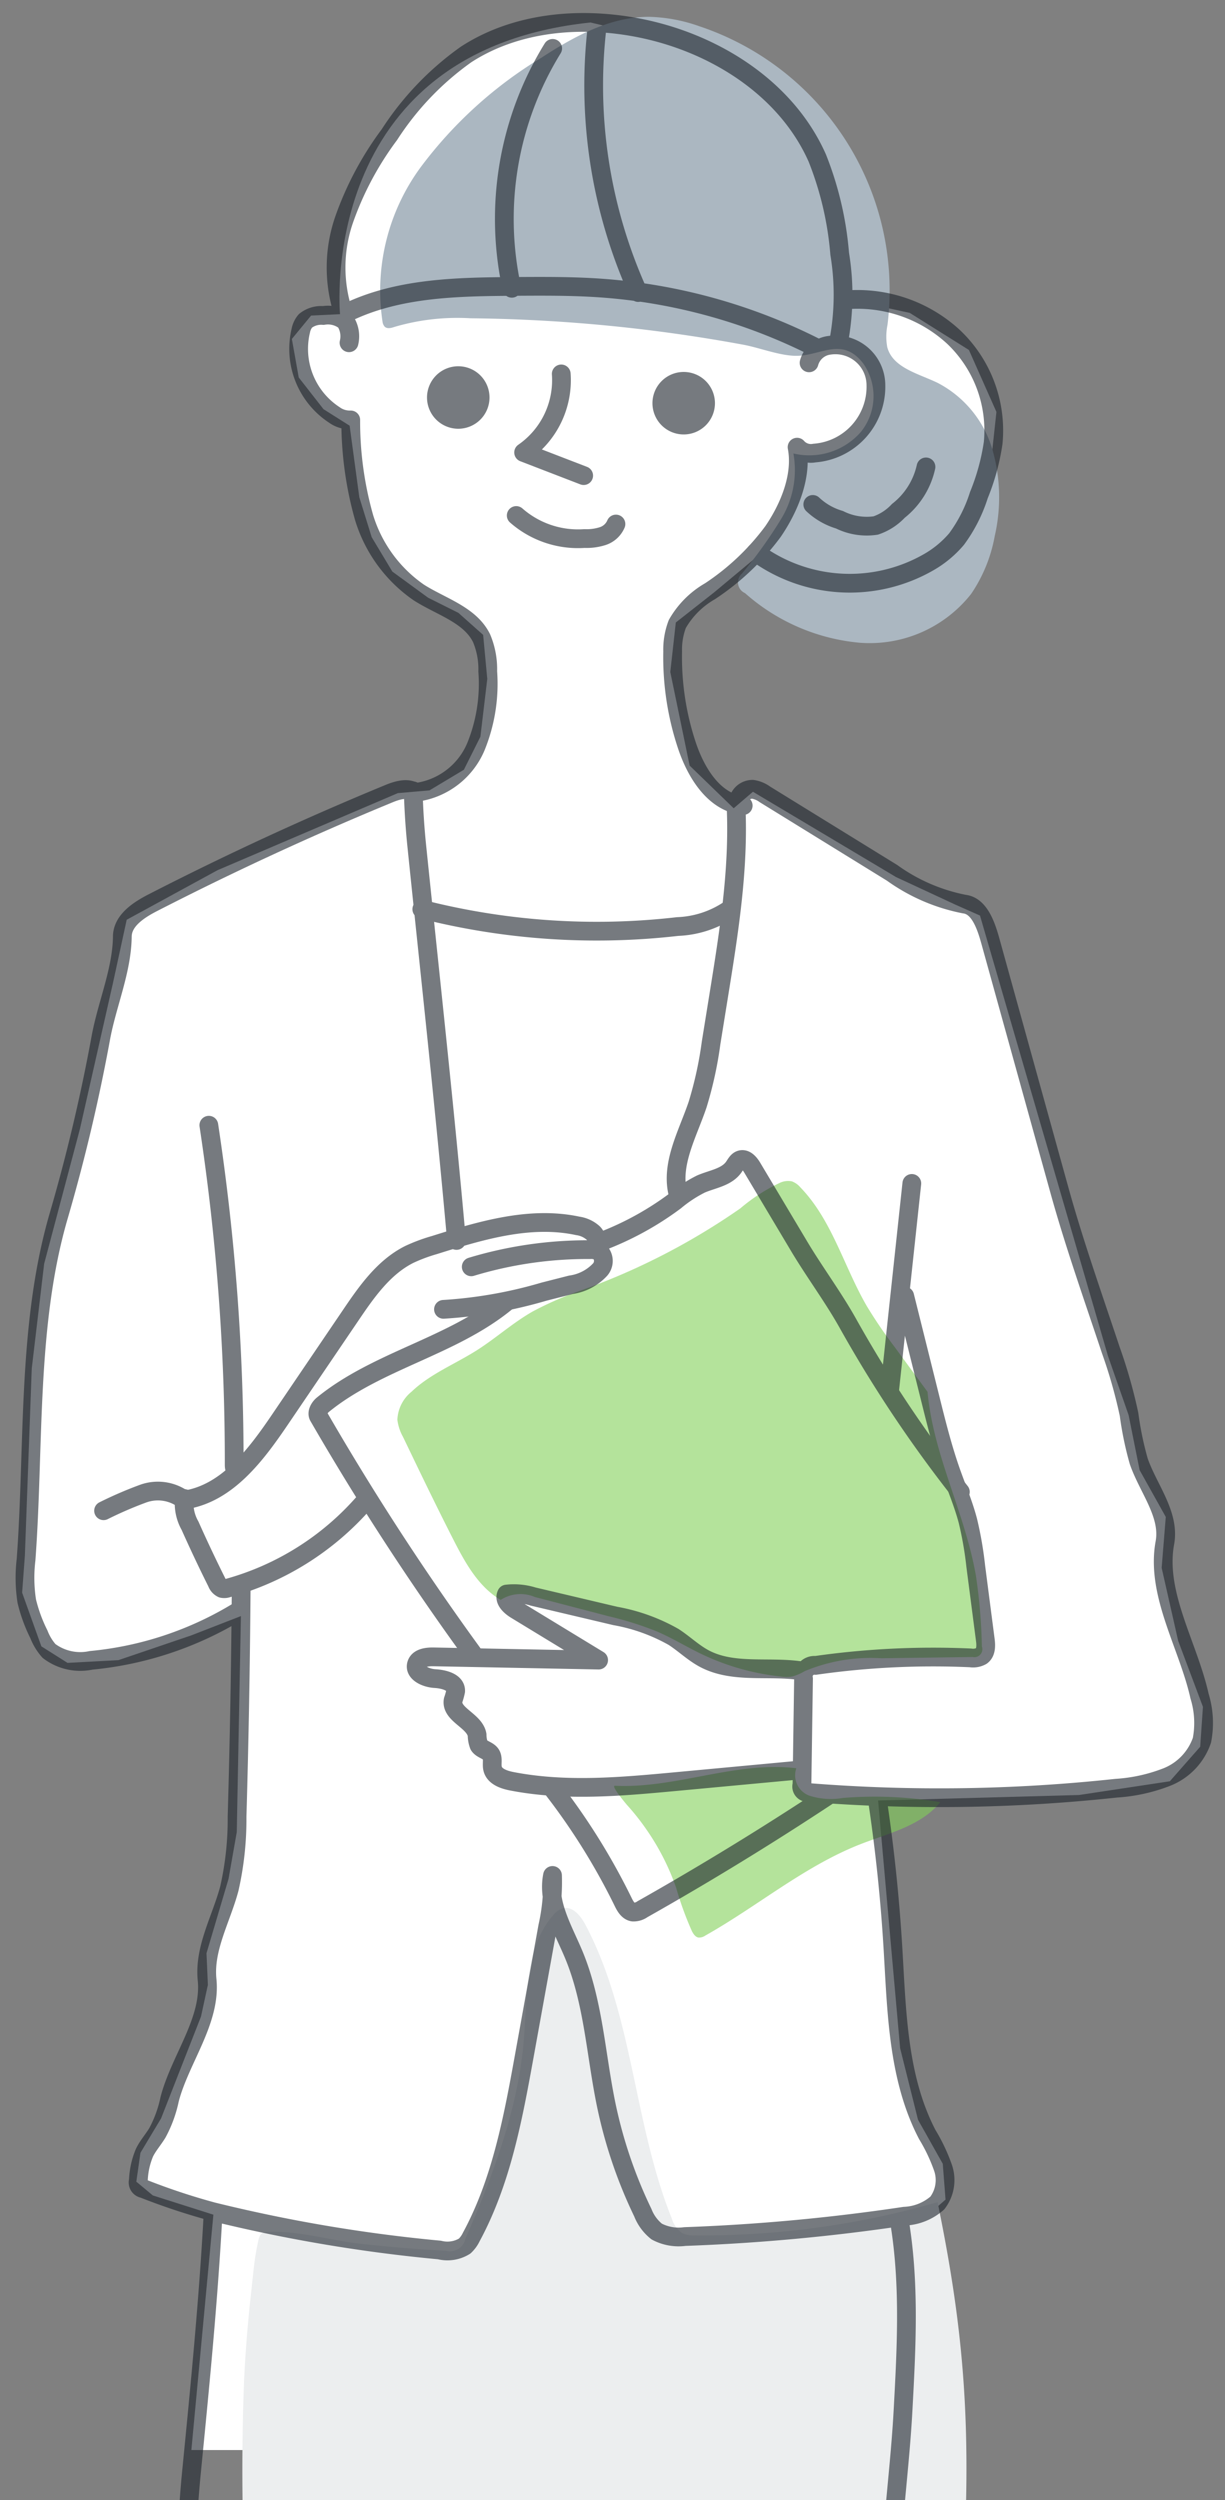 <svg xmlns="http://www.w3.org/2000/svg" width="98" height="200"><rect width="100%" height="100%" fill="#808080" stroke="none"/><defs><clipPath id="a"><path transform="translate(898 870)" fill="none" d="M0 0h98v200H0z"/></clipPath></defs><g transform="translate(-898 -870)" clip-path="url(#a)"><path d="M945.239 871.799l8.367 1.982 6.055 3.633 3.193 4.293 1.981 6.5.881 5.724 5.064 1.1 4.734 2.968 2.2 4.954-.44 4.073-1.872 5.505-2.312 2.312-5.394 2.092-3.964-.221-5.284-2.091-3.3 2.752-3.083 2.424-.441 3.963 1.547 7.486 3.523 3.413 1.541-1.321 11.449 6.826 4.734 2.2 1.982.88 10.238 35.23 1.652 4.734.881 4.4 2.091 3.743-.33 4.074 1.321 5.835 1.982 5.284-.22 3.193-2.427 2.76-7.267 1.1-16.073.44 1.762 19.817 1.431 5.724 1.981 3.523.221 2.863-1.762 1.541-1.871.33.55 8.587-.55 9.578h-56.7l1.761-18.827-4.844-1.541-1.321-1.1.33-2.312 1.651-2.753 3.193-8.146.551-2.532-.111-2.533 1.762-5.945.66-3.743.331-17.284-3.964 1.541-5.834 1.982-4.074.22-2.092-1.321-1.538-4.295.22-2.972.551-14.972.991-8.37 2.862-10.786 2.642-11.67 1.1-5.064 7.266-3.964 14.422-6.165 2.532-.22 2.754-1.651 1.321-2.643.55-4.623-.33-3.523-1.981-1.762-2.422-1.211-2.862-2.091-1.652-2.753-.99-3.192-.774-5.725-2.09-1.321-1.981-2.536-.551-3.083 1.541-1.872 2.312-.11s-1.981-21.023 20.037-23.335" fill="#fff"/><path d="M972.204 981.348l-2.641-3.6a37.253 37.253 0 01-2.208-3.244c-1.839-3.157-2.785-6.9-5.332-9.522a1.621 1.621 0 00-.673-.474 1.531 1.531 0 00-.973.124 14.119 14.119 0 00-3.147 2.035 54 54 0 01-13.033 6.667 26.658 26.658 0 00-3.573 1.579c-1.588.9-2.958 2.145-4.5 3.122-1.739 1.1-3.711 1.878-5.2 3.3a3.046 3.046 0 00-1.134 2.24 3.718 3.718 0 00.449 1.372c1.323 2.755 2.647 5.51 4.036 8.232.94 1.843 2 3.763 3.78 4.813a2.921 2.921 0 012.734-.232l5.922 1.544a26.875 26.875 0 013.829 1.206c1.209.519 2.335 1.211 3.52 1.784a19.465 19.465 0 006.444 1.83 2.883 2.883 0 00.893-.007 4.041 4.041 0 00.979-.427 13.707 13.707 0 016.127-1.031l7.31-.1a.637.637 0 00.737-.838 43.989 43.989 0 00-.472-5.635c-.874-5.067-3.408-9.617-3.874-14.738zm-20.105 39.694a25.619 25.619 0 001.256 3.451c.116.225.274.467.523.51a.871.871 0 00.549-.16c4.212-2.369 7.971-5.59 12.477-7.335 2.252-.872 4.8-1.458 6.32-3.337a31.536 31.536 0 00-7.785-.337 5.617 5.617 0 01-2.691-.182 1.734 1.734 0 01-1.043-2.193c-4.842-.59-9.642 1.641-14.514 1.4-.356-.017.964 1.533.972 1.541a19.071 19.071 0 011.6 2.03 19.275 19.275 0 012.336 4.612z" fill="#83d059" opacity=".6"/><path d="M920.479 1104.689a2.256 2.256 0 00.865 1.83 2.208 2.208 0 001.032.176c16.586.142 31.4-.025 47.979-.568a66.432 66.432 0 003.366-16.35c.363-3.983.926-7.973 1.2-11.964.913-13.244.231-21.177-1.914-31.644a67.857 67.857 0 01-19.388 2.662 2.2 2.2 0 01-1.026-.178 2.173 2.173 0 01-.857-1.195c-3.05-7.588-3.072-16.247-6.9-23.475-.376-.71-1.017-1.51-1.8-1.318a1.656 1.656 0 00-.812.587c-2.245 2.6-2.039 6.417-2.311 9.842-.442 5.572-2.459 10.893-4.689 16.019a1.241 1.241 0 01-1.524.949q-3.41-.185-6.806-.555c-2.276-.249-4.754-.982-7.028-.969-1.085.006-1.077.074-1.3 1.187-.238 1.176-.333 2.4-.466 3.594q-.4 3.526-.572 7.071a185.946 185.946 0 001.063 28.3c.55 5.343 1.217 10.671 1.888 15.999z" fill="#eceeef"/><path d="M935.636 895.462a17.856 17.856 0 00-6.052.683c-.268.093-.6.186-.808-.009a.744.744 0 01-.176-.413 16.667 16.667 0 013.08-12.382 34 34 0 019.656-8.739c2.614-1.699 5.5-3.273 8.616-3.256a12.9 12.9 0 013.978.748 22.286 22.286 0 0115.069 23.9 4.712 4.712 0 00-.017 1.782c.439 1.65 2.488 2.11 4.026 2.851a8.794 8.794 0 014.37 5.287 13.825 13.825 0 01.2 6.971 11.962 11.962 0 01-1.891 4.633 10.33 10.33 0 01-8.925 3.9 16 16 0 01-9.166-3.972.937.937 0 01-.236-1.563 36.07 36.07 0 003.151-4.4 7.511 7.511 0 00.961-5.207 5.477 5.477 0 005.379-1.7 4.555 4.555 0 00.207-5.5c-1.645-2.14-3.312-.673-5.234-.612-1.342.042-3.022-.639-4.354-.886q-2.119-.392-4.249-.712a127.166 127.166 0 00-17.585-1.404z" fill="#abb7c1"/><g opacity=".6" stroke="#1a2229" stroke-linecap="round" stroke-linejoin="round" stroke-width="1.5"><path d="M925.921 897.421a2.193 2.193 0 00-.3-1.728 2.2 2.2 0 00-1.754-.454 2.014 2.014 0 00-1.433.431 1.717 1.717 0 00-.367.765 6.313 6.313 0 002.68 6.759 2.106 2.106 0 001.313.4 28.2 28.2 0 001.064 7.8 11.283 11.283 0 004.373 6c1.775 1.139 4.1 1.771 5.03 3.664a6.37 6.37 0 01.492 2.651 13.332 13.332 0 01-.951 6.035 6.049 6.049 0 01-4.645 3.623m31.303-34.34a1.926 1.926 0 011.661-1.408 3.241 3.241 0 013.687 3.208 5.319 5.319 0 01-4.921 5.418 1.47 1.47 0 01-1.387-.472c.436 2.284-.612 4.828-1.924 6.748a19.879 19.879 0 01-5.037 4.775 7.033 7.033 0 00-2.62 2.623 5.724 5.724 0 00-.372 2.19 22.382 22.382 0 001.143 7.537c.735 2.2 2.187 4.562 4.5 4.8m-25.712 8.29a56.615 56.615 0 0020.469 1.386 7.909 7.909 0 004.053-1.3" fill="none"/><path d="M931.058 933.274q.06 2.229.289 4.448c1.08 10.5 2.239 21 3.173 31.514m22.365-34.708c.232 5.049-.575 10.081-1.38 15.071l-.618 3.832a30.611 30.611 0 01-1.079 4.936c-.8 2.37-2.2 4.791-1.554 7.206m4.812-30.991a1.17 1.17 0 011.143-1.441 2.24 2.24 0 01.981.407l10.182 6.282a14.706 14.706 0 005.788 2.5c1.242.147 1.769 1.859 2.1 3.064l5.494 19.823c1.193 4.3 2.7 8.554 4.11 12.792a40.053 40.053 0 011.461 5.148 26.212 26.212 0 00.775 3.746c.76 2.194 2.51 4.242 2.09 6.526-.75 4.087 1.874 8.205 2.774 12.262a7.292 7.292 0 01.192 3.525 4.858 4.858 0 01-2.793 2.94 13.412 13.412 0 01-4.073.9 132 132 0 01-24.62.344.479.479 0 01-.512-.625l.124-8.48a.888.888 0 01.967-1.065 66.472 66.472 0 0112.389-.6 1.373 1.373 0 00.88-.156c.389-.282.366-.857.3-1.334q-.38-2.922-.758-5.845a28.824 28.824 0 00-.63-3.63c-.354-1.347-.9-2.633-1.363-3.947-.667-1.9-1.155-3.855-1.641-5.808l-2.049-8.224m.569-9.013l-1.788 16.66" fill="none"/><path d="M912.83 989.987c3.372-.54 5.663-3.614 7.58-6.441l5.629-8.3c1.285-1.9 2.66-3.871 4.709-4.895a13.483 13.483 0 012-.746c3.724-1.17 7.653-2.352 11.47-1.536a2.324 2.324 0 011.227.561.921.921 0 01.091 1.233" fill="none"/><path d="M935.7 971.345a32.023 32.023 0 019.5-1.374 1.334 1.334 0 01.76.161 1.046 1.046 0 01.05 1.432 3.938 3.938 0 01-2.342 1.219l-2.145.547a36.225 36.225 0 01-8.044 1.416m28.531 28.903c-2.579-.365-5.391.26-7.685-.972-.875-.471-1.6-1.179-2.432-1.719a14.652 14.652 0 00-4.672-1.683l-6.567-1.551a5.192 5.192 0 00-2.129-.2c-.239.484.292.977.752 1.257l6.613 4.026-13.206-.259c-.53-.01-1.2.073-1.359.579-.217.689.744 1.117 1.466 1.159s1.694.284 1.661 1.006a5.416 5.416 0 01-.2.718c-.214 1.152 1.7 1.622 1.916 2.773a2.4 2.4 0 00.149.834c.213.348.738.393.955.738.2.323.048.752.133 1.125.143.633.89.893 1.528 1.018 4.309.84 8.752.436 13.123.029l9.978-.93m-16.001-42.252a24.265 24.265 0 005.984-3.274 10.611 10.611 0 012.051-1.348c.92-.4 2.053-.534 2.631-1.354.16-.225.29-.511.554-.59.386-.116.717.282.923.628l3.776 6.33c1.222 2.044 2.714 4.049 3.876 6.127a103.254 103.254 0 009 13.486" fill="none"/><path d="M935.923 1002.425a215.953 215.953 0 01-12.436-19.113c-.171-.3.079-.72.344-.935 4.365-3.558 10.349-4.65 14.691-8.236m-11.394 16.047a22.328 22.328 0 01-10.91 6.858.8.8 0 01-.441.033.822.822 0 01-.422-.469q-1.127-2.254-2.153-4.555a3.607 3.607 0 01-.452-2.172" fill="none"/><path d="M906.286 990.858a31.032 31.032 0 013.181-1.374 3.473 3.473 0 013.278.516m1.962-29.983a179.292 179.292 0 012.028 27.173c0 .2.039.465.237.515s.212-.393.041-.28m25.271 25.768a52.284 52.284 0 015.568 8.961c.171.352.4.749.782.81a1.223 1.223 0 00.762-.228q7.542-4.263 14.776-9.044" fill="none"/><path d="M917.293 997.21q-.066 9.068-.328 18.133a25.064 25.064 0 01-.618 5.745c-.649 2.436-2.035 4.781-1.78 7.29.334 3.289-2.175 6.374-3 9.575a9.832 9.832 0 01-.975 2.672c-.326.54-.756 1.018-1.033 1.585a6.306 6.306 0 00-.489 2.233.5.5 0 00.395.647 52.354 52.354 0 005.554 1.842 123.266 123.266 0 0018.137 3.066 2.613 2.613 0 002.019-.314 2.431 2.431 0 00.528-.73c2.411-4.452 3.346-9.531 4.247-14.514l1.865-10.306a16.219 16.219 0 00.386-4.1c-.434 2.168.83 4.264 1.685 6.3 1.594 3.806 1.776 8.03 2.616 12.07a37.27 37.27 0 002.925 8.611 3.6 3.6 0 001.109 1.507 3.747 3.747 0 002.25.4 155.951 155.951 0 0017.568-1.627 4.241 4.241 0 002.632-1.056 3.02 3.02 0 00.461-2.8 14.1 14.1 0 00-1.263-2.673c-2.373-4.546-2.443-9.891-2.754-15.009q-.348-5.733-1.184-11.423" fill="none"/><path d="M915.035 1047.309c-.375 6.835-1.045 13.649-1.716 20.461-.984 10-.135 20.341.706 30.354.1 1.214.29 2.566 1.245 3.322 17.316-.087 34.8-.042 52.115-.129-1.128-7.26 2.049-14.47 1.818-21.814-.172-5.512.737-11.115 1.037-16.621.281-5.161.559-10.376-.332-15.468m-45.316 54.147q.387 10.846 1.17 21.673c.264 3.657.563 7.316 1.126 10.939.684 4.4 1.755 8.728 2.825 13.05m28.597-45.538c.306 11.062.588 22.323-2.393 32.979-.405 1.448-.869 2.88-1.2 4.346a46.953 46.953 0 00-.922 8m-11.554-45.225l-.169 5.12-.106 3.206q-.343 10.4-.671 20.807a148.876 148.876 0 00.123 16.656m-10.123-214.095c-.537-.539-1.441-.287-2.145 0q-9.632 3.969-18.911 8.73c-1.143.587-2.44 1.427-2.453 2.712-.029 2.721-1.231 5.434-1.721 8.11a142.8 142.8 0 01-3.371 14.243c-2.551 8.752-1.937 18.416-2.61 27.507a12.212 12.212 0 00.057 3.309 12.352 12.352 0 00.969 2.651 4.416 4.416 0 00.81 1.334 4.132 4.132 0 003.366.751 27.529 27.529 0 0011.767-3.919m25.847-98.994a7.029 7.029 0 01-3.01 6.284l4.804 1.852m-5.395 3.19a7.492 7.492 0 005.458 1.844 4.242 4.242 0 001.46-.194 1.733 1.733 0 001.059-.967" fill="none"/><path d="M950.946 902.256a1.75 1.75 0 101.75-1.75 1.75 1.75 0 00-1.75 1.75zm-18.035-.456a1.75 1.75 0 101.75-1.75 1.75 1.75 0 00-1.75 1.75z" fill="#1a2229"/><path d="M925.708 895.033c4.121-2.019 8.888-2.089 13.476-2.12 2.29-.015 4.582-.03 6.867.13a45.084 45.084 0 0117.294 4.8m-17.555-25.866a40.238 40.238 0 003.27 21.426m-10.114-.34a26 26 0 013.268-19.192" fill="none"/><path d="M925.485 895.095a11.711 11.711 0 01.055-7.555 25.47 25.47 0 013.609-6.764 23.422 23.422 0 016.135-6.417c3.921-2.547 8.918-3.026 13.517-2.186 6.127 1.117 12.059 4.774 14.581 10.469a26.432 26.432 0 011.793 7.661 20.114 20.114 0 01-.077 7m-2.075 13.051a5.3 5.3 0 002.138 1.225 4.871 4.871 0 002.9.46 4.421 4.421 0 001.806-1.169 6.156 6.156 0 002.212-3.518" fill="none"/><path d="M958.464 914.192a12.687 12.687 0 0013.849.773 8.361 8.361 0 002.211-1.839 11.985 11.985 0 001.784-3.511 17.952 17.952 0 001.144-4.171 10.316 10.316 0 00-3.166-8.488 11.337 11.337 0 00-8.621-2.967" fill="none"/></g></g></svg>